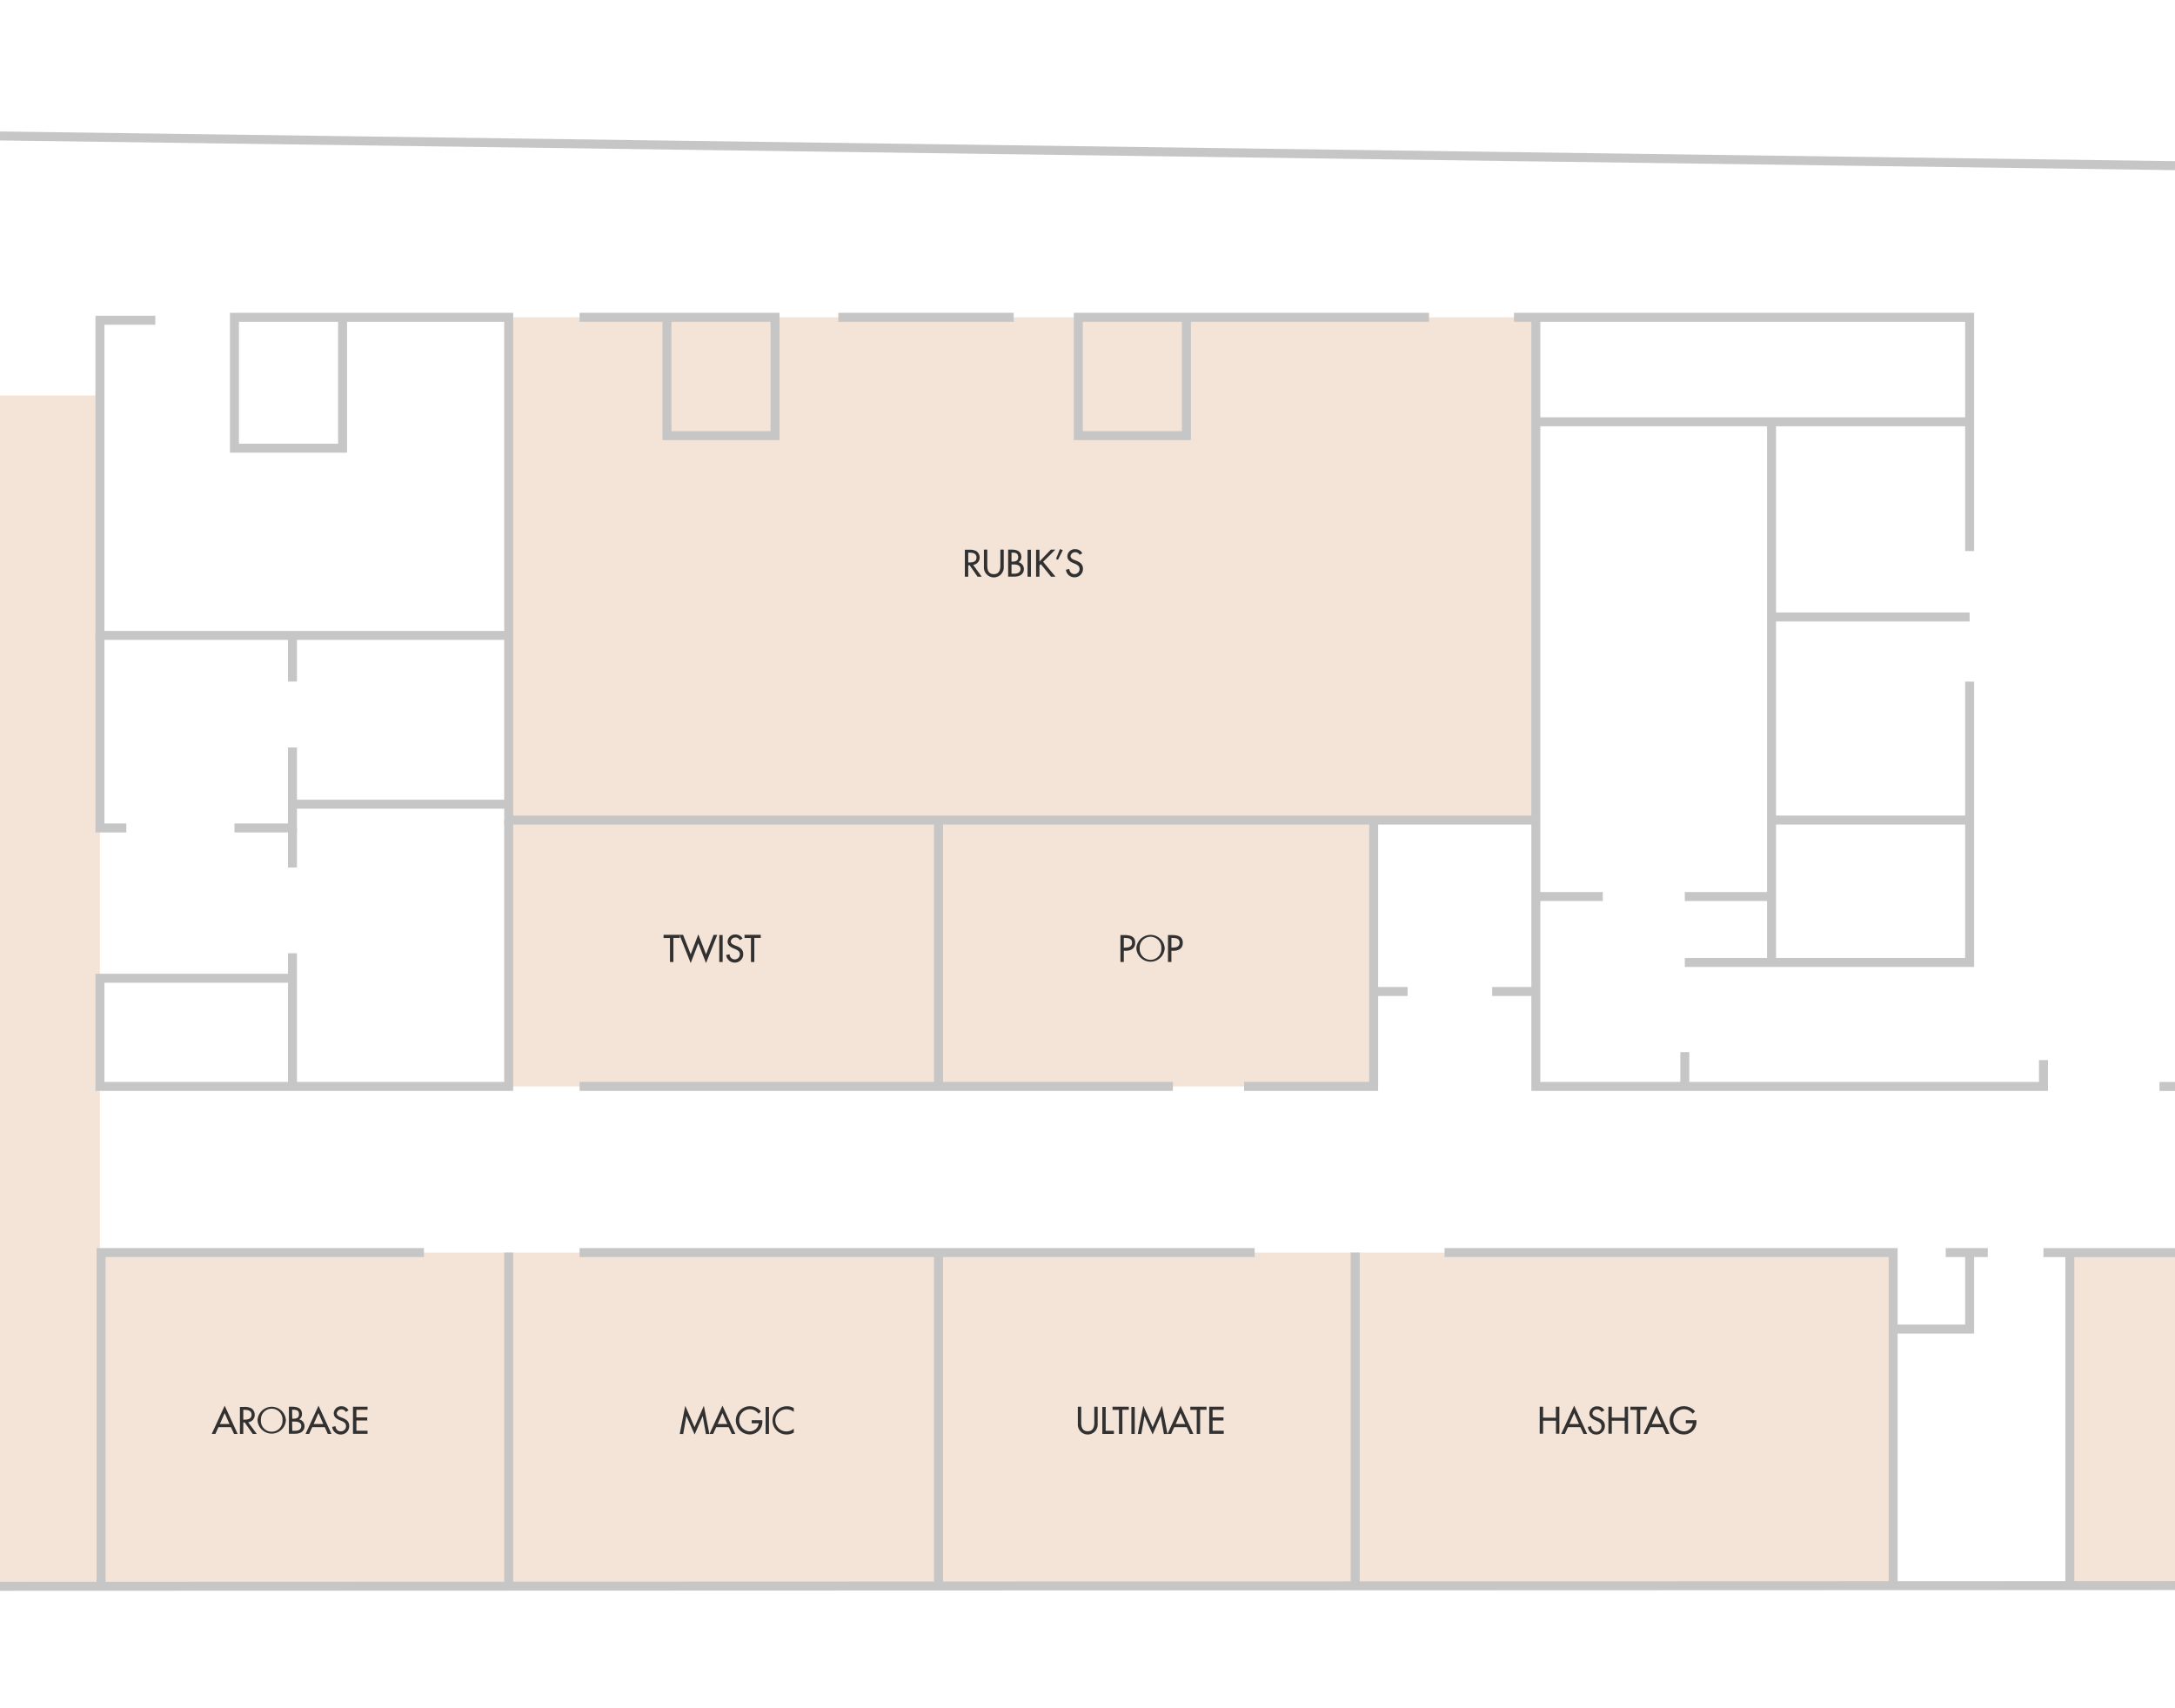 <svg id="Calque_1" data-name="Calque 1" xmlns="http://www.w3.org/2000/svg" viewBox="0 0 484 380"><defs><style>.cls-1{opacity:0.5;}.cls-2{fill:#e9c8b0;}.cls-3{fill:none;stroke:#c6c6c6;stroke-miterlimit:10;stroke-width:2px;}.cls-4{isolation:isolate;}.cls-5{fill:#313131;}</style></defs><title>Plan_Kluster_04</title><g class="cls-1"><rect class="cls-2" x="113.64" y="182.46" width="192.04" height="59.27"/><rect class="cls-2" x="113.64" y="70.6" width="228.13" height="111.86"/><rect class="cls-2" x="14.54" y="278.7" width="406.75" height="73.94"/><rect class="cls-2" x="460.6" y="278.71" width="23.4" height="73.94"/><rect class="cls-2" y="87.99" width="22.24" height="264.66"/></g><line class="cls-3" x1="484" y1="352.79" y2="352.96"/><line class="cls-3" x1="484" y1="36.86" y2="30.25"/><polyline class="cls-3" points="94.34 278.7 22.49 278.7 22.49 352.64"/><line class="cls-3" x1="279.2" y1="278.7" x2="128.97" y2="278.7"/><line class="cls-3" x1="442.34" y1="278.7" x2="432.98" y2="278.7"/><polyline class="cls-3" points="454.73 278.71 460.6 278.71 484 278.71"/><line class="cls-3" x1="460.6" y1="352.64" x2="460.6" y2="278.7"/><polyline class="cls-3" points="438.3 278.7 438.3 295.72 421.28 295.72"/><polyline class="cls-3" points="421.28 352.64 421.28 278.7 321.45 278.7"/><line class="cls-3" x1="301.57" y1="278.7" x2="301.57" y2="352.64"/><line class="cls-3" x1="208.85" y1="278.7" x2="208.85" y2="352.64"/><line class="cls-3" x1="113.2" y1="278.7" x2="113.2" y2="352.64"/><line class="cls-3" x1="484" y1="241.74" x2="480.55" y2="241.74"/><polyline class="cls-3" points="341.77 71.26 341.77 241.73 445.34 241.73 454.73 241.73 454.73 235.87"/><polyline class="cls-3" points="148.41 70.6 148.41 96.93 172.47 96.93 172.47 70.6 128.97 70.6"/><polyline class="cls-3" points="264.01 71.26 264.01 96.93 239.95 96.93 239.95 70.6 318 70.6"/><polyline class="cls-3" points="113.2 182.46 113.2 241.73 22.24 241.73 22.24 217.67 65.08 217.67"/><polyline class="cls-3" points="261 241.73 205.33 241.73 128.97 241.73"/><polyline class="cls-3" points="305.68 182.46 305.68 241.73 276.85 241.73"/><line class="cls-3" x1="208.85" y1="182.46" x2="208.85" y2="241.73"/><polyline class="cls-3" points="113.2 141.38 22.24 141.38 22.24 71.26 34.56 71.26"/><line class="cls-3" x1="374.92" y1="234.1" x2="374.92" y2="241.73"/><polyline class="cls-3" points="438.3 151.66 438.3 214.15 374.92 214.15"/><polyline class="cls-3" points="336.91 70.6 438.3 70.6 438.3 122.61"/><line class="cls-3" x1="186.55" y1="70.6" x2="225.57" y2="70.6"/><polyline class="cls-3" points="76.23 70.6 76.23 99.72 52.17 99.72 52.17 70.6 113.2 70.6 113.2 182.46 341.77 182.46"/><polyline class="cls-3" points="22.24 141.38 22.24 184.22 28.11 184.22"/><polyline class="cls-3" points="65.08 166.32 65.08 184.22 52.17 184.22"/><line class="cls-3" x1="65.08" y1="178.94" x2="113.64" y2="178.94"/><line class="cls-3" x1="65.08" y1="151.65" x2="65.08" y2="141.39"/><line class="cls-3" x1="65.08" y1="212.1" x2="65.08" y2="241.73"/><line class="cls-3" x1="65.08" y1="184.22" x2="65.08" y2="193.03"/><line class="cls-3" x1="332.05" y1="220.61" x2="341.77" y2="220.61"/><line class="cls-3" x1="305.68" y1="220.61" x2="313.23" y2="220.61"/><line class="cls-3" x1="394.22" y1="214.15" x2="394.22" y2="93.85"/><line class="cls-3" x1="438.81" y1="93.85" x2="341.77" y2="93.85"/><line class="cls-3" x1="438.3" y1="137.28" x2="394.22" y2="137.28"/><line class="cls-3" x1="438.3" y1="182.46" x2="394.22" y2="182.46"/><line class="cls-3" x1="356.66" y1="199.48" x2="341.77" y2="199.48"/><line class="cls-3" x1="394.22" y1="199.48" x2="374.92" y2="199.48"/><g class="cls-4"><path class="cls-5" d="M48.62,317.54l-.69,1.51h-.81L50,312.77l2.88,6.28h-.81l-.68-1.51ZM50,314.41l-1.07,2.44h2.14Z"/><path class="cls-5" d="M57.14,319.05h-.91l-1.78-2.55h-.31v2.55h-.75v-6h.91a3.22,3.22,0,0,1,1.59.28,1.69,1.69,0,0,1,.79,1.44,1.64,1.64,0,0,1-1.45,1.69Zm-3-3.17h.24c.77,0,1.6-.15,1.6-1.11s-.9-1.08-1.64-1.08h-.2Z"/><path class="cls-5" d="M63.62,316a3.16,3.16,0,0,1-6.31,0,3.16,3.16,0,0,1,6.31,0Zm-.75,0a2.41,2.41,0,1,0-4.81,0,2.41,2.41,0,1,0,4.81,0Z"/><path class="cls-5" d="M64.29,313H65c1.13,0,2.2.3,2.2,1.66a1.3,1.3,0,0,1-.64,1.14v0a1.54,1.54,0,0,1,1.2,1.52c0,1.21-1,1.69-2.09,1.69H64.29Zm.75,2.67h.19c.72,0,1.3-.14,1.3-1s-.58-1-1.28-1H65Zm0,2.69h.58c.69,0,1.42-.21,1.42-1.06s-.86-1-1.53-1H65Z"/><path class="cls-5" d="M69.49,317.54l-.69,1.51H68l2.88-6.28,2.88,6.28h-.81l-.68-1.51Zm1.38-3.13-1.07,2.44h2.14Z"/><path class="cls-5" d="M76.94,314.17a1,1,0,0,0-1-.57,1,1,0,0,0-1,.85c0,.48.47.72.84.87l.43.17c.86.33,1.5.8,1.5,1.81a1.86,1.86,0,0,1-1.93,1.88,1.88,1.88,0,0,1-1.86-1.69l.76-.16a1.13,1.13,0,0,0,1.17,1.15A1.14,1.14,0,0,0,77,317.3c0-.65-.52-.93-1-1.14l-.42-.18c-.69-.29-1.31-.69-1.31-1.53A1.64,1.64,0,0,1,76,312.9a1.71,1.71,0,0,1,1.55.91Z"/><path class="cls-5" d="M78.55,313h3.24v.69H79.31v1.69h2.41v.68H79.31v2.28h2.48v.69H78.55Z"/></g><g class="cls-4"><path class="cls-5" d="M152.74,315.07h0l-.71,4h-.77l1.23-6.28,2.07,4.75,2.07-4.75,1.23,6.28h-.77l-.71-4h0l-1.81,4.11Z"/><path class="cls-5" d="M159.38,317.54l-.68,1.51h-.81l2.88-6.28,2.87,6.28h-.8l-.69-1.51Zm1.39-3.13-1.08,2.44h2.15Z"/><path class="cls-5" d="M169.64,316v.24a2.8,2.8,0,0,1-2.85,2.93,3.14,3.14,0,1,1,2.53-5.12l-.52.51a2.37,2.37,0,0,0-4.3,1.46,2.45,2.45,0,0,0,2.34,2.46,2,2,0,0,0,2-1.79h-1.56V316Z"/><path class="cls-5" d="M171.12,319.05h-.75v-6h.75Z"/><path class="cls-5" d="M176.64,314.17a2.46,2.46,0,0,0-1.59-.59,2.46,2.46,0,1,0,1.59,4.29v.89a3.31,3.31,0,0,1-1.59.42,3.12,3.12,0,0,1-3.14-3.11,3.17,3.17,0,0,1,3.21-3.17,2.93,2.93,0,0,1,1.52.4Z"/></g><g class="cls-4"><path class="cls-5" d="M240.6,313v3.56c0,1,.29,1.9,1.45,1.9s1.46-.92,1.46-1.9V313h.75v3.82a2.21,2.21,0,1,1-4.41,0V313Z"/><path class="cls-5" d="M246.05,318.36h1.83v.69H245.3v-6h.75Z"/><path class="cls-5" d="M249.77,319.05H249v-5.34h-1.43V313h3.62v.69h-1.43Z"/><path class="cls-5" d="M252.52,319.05h-.75v-6h.75Z"/><path class="cls-5" d="M254.67,315.07h0l-.7,4h-.78l1.24-6.28,2.07,4.75,2.07-4.75,1.23,6.28H259l-.7-4h0l-1.8,4.11Z"/><path class="cls-5" d="M261.31,317.54l-.69,1.51h-.81l2.88-6.28,2.88,6.28h-.81l-.68-1.51Zm1.38-3.13-1.07,2.44h2.14Z"/><path class="cls-5" d="M267.06,319.05h-.75v-5.34h-1.43V313h3.61v.69h-1.43Z"/><path class="cls-5" d="M269.09,313h3.23v.69h-2.48v1.69h2.41v.68h-2.41v2.28h2.48v.69h-3.23Z"/></g><g class="cls-4"><path class="cls-5" d="M250.08,214.05h-.75v-6h.86c1.86,0,2.43.64,2.43,1.75,0,1.27-1,1.76-2.11,1.76h-.43Zm0-3.2h.24c.77,0,1.6-.14,1.6-1.1s-.9-1.06-1.64-1.06h-.2Z"/><path class="cls-5" d="M259.18,211a3.16,3.16,0,0,1-6.31,0,3.16,3.16,0,0,1,6.31,0Zm-.75,0a2.41,2.41,0,1,0-4.81,0,2.41,2.41,0,1,0,4.81,0Z"/><path class="cls-5" d="M260.67,214.05h-.76v-6h.87c1.85,0,2.43.64,2.43,1.75,0,1.27-1,1.76-2.11,1.76h-.43Zm0-3.2h.23c.77,0,1.6-.14,1.6-1.1s-.89-1.06-1.63-1.06h-.2Z"/></g><g class="cls-4"><path class="cls-5" d="M149.85,214.05h-.76v-5.34h-1.43V208h3.62v.69h-1.43Z"/><path class="cls-5" d="M153.7,212.34l1.7-4.44,1.71,4.44,1.68-4.32h.82l-2.5,6.27-1.71-4.42-1.7,4.42L151.2,208H152Z"/><path class="cls-5" d="M160.81,214.05h-.75v-6h.75Z"/><path class="cls-5" d="M164.62,209.17a1,1,0,0,0-1-.57,1,1,0,0,0-1,.85c0,.48.47.72.84.87l.44.17c.85.33,1.49.8,1.49,1.81a1.86,1.86,0,0,1-1.93,1.88,1.88,1.88,0,0,1-1.86-1.69l.76-.16a1.14,1.14,0,1,0,2.28,0c0-.65-.52-.93-1-1.14l-.42-.18c-.68-.29-1.31-.69-1.31-1.53a1.65,1.65,0,0,1,1.78-1.55,1.71,1.71,0,0,1,1.55.91Z"/><path class="cls-5" d="M167.86,214.05h-.75v-5.34h-1.43V208h3.61v.69h-1.43Z"/></g><g class="cls-4"><path class="cls-5" d="M218.46,128.32h-.92l-1.77-2.55h-.31v2.55h-.75v-6h.91a3.22,3.22,0,0,1,1.59.28A1.69,1.69,0,0,1,218,124a1.63,1.63,0,0,1-1.45,1.69Zm-3-3.17h.24c.77,0,1.6-.15,1.6-1.11s-.9-1.08-1.64-1.08h-.2Z"/><path class="cls-5" d="M219.7,122.29v3.56c0,1,.29,1.9,1.45,1.9s1.46-.92,1.46-1.9v-3.56h.75v3.82a2.21,2.21,0,1,1-4.41,0v-3.82Z"/><path class="cls-5" d="M224.34,122.29h.73c1.14,0,2.21.3,2.21,1.66a1.29,1.29,0,0,1-.65,1.14v0a1.55,1.55,0,0,1,1.21,1.52c0,1.21-1,1.69-2.09,1.69h-1.41Zm.75,2.67h.19c.71,0,1.3-.14,1.3-1s-.58-1-1.28-1h-.21Zm0,2.69h.58c.69,0,1.42-.21,1.42-1.06s-.86-1-1.54-1h-.46Z"/><path class="cls-5" d="M229.41,128.32h-.75v-6h.75Z"/><path class="cls-5" d="M233.85,122.29h1L232.12,125l2.76,3.32h-1l-2.27-2.8-.3.28v2.52h-.75v-6h.75v2.62Z"/><path class="cls-5" d="M236.5,122.41l-1.07,2.14-.44-.19.88-2.19Z"/><path class="cls-5" d="M240.23,123.44a1,1,0,0,0-1-.57,1,1,0,0,0-1,.85c0,.48.46.72.84.87l.43.17c.85.33,1.49.8,1.49,1.81a1.85,1.85,0,0,1-1.92,1.88,1.88,1.88,0,0,1-1.87-1.69l.76-.16a1.14,1.14,0,1,0,2.28,0c0-.65-.52-.93-1-1.14l-.41-.18c-.69-.29-1.31-.69-1.31-1.53a1.64,1.64,0,0,1,1.77-1.55,1.71,1.71,0,0,1,1.55.91Z"/></g><g class="cls-4"><path class="cls-5" d="M346.22,315.45V313H347v6h-.75v-2.89h-2.87v2.89h-.75v-6h.75v2.43Z"/><path class="cls-5" d="M348.92,317.54l-.69,1.51h-.81l2.88-6.28,2.88,6.28h-.81l-.69-1.51Zm1.38-3.13-1.07,2.44h2.14Z"/><path class="cls-5" d="M356.36,314.17a1,1,0,0,0-1-.57,1,1,0,0,0-1,.85c0,.48.46.72.84.87l.43.17c.86.33,1.5.8,1.5,1.81a1.9,1.9,0,0,1-3.79.19l.76-.16a1.14,1.14,0,1,0,2.27,0c0-.65-.51-.93-1-1.14L355,316c-.69-.29-1.31-.69-1.31-1.53a1.64,1.64,0,0,1,1.77-1.55,1.7,1.7,0,0,1,1.55.91Z"/><path class="cls-5" d="M361.54,315.45V313h.75v6h-.75v-2.89h-2.87v2.89h-.75v-6h.75v2.43Z"/><path class="cls-5" d="M365,319.05h-.76v-5.34h-1.43V313h3.62v.69H365Z"/><path class="cls-5" d="M367.25,317.54l-.69,1.51h-.81l2.88-6.28,2.88,6.28h-.81l-.69-1.51Zm1.38-3.13-1.07,2.44h2.14Z"/><path class="cls-5" d="M377.51,316v.24a2.8,2.8,0,0,1-2.86,2.93,3.14,3.14,0,0,1,.08-6.28,3.17,3.17,0,0,1,2.46,1.16l-.53.51a2.37,2.37,0,0,0-4.3,1.46,2.46,2.46,0,0,0,2.34,2.46,2,2,0,0,0,2-1.79h-1.56V316Z"/></g></svg>